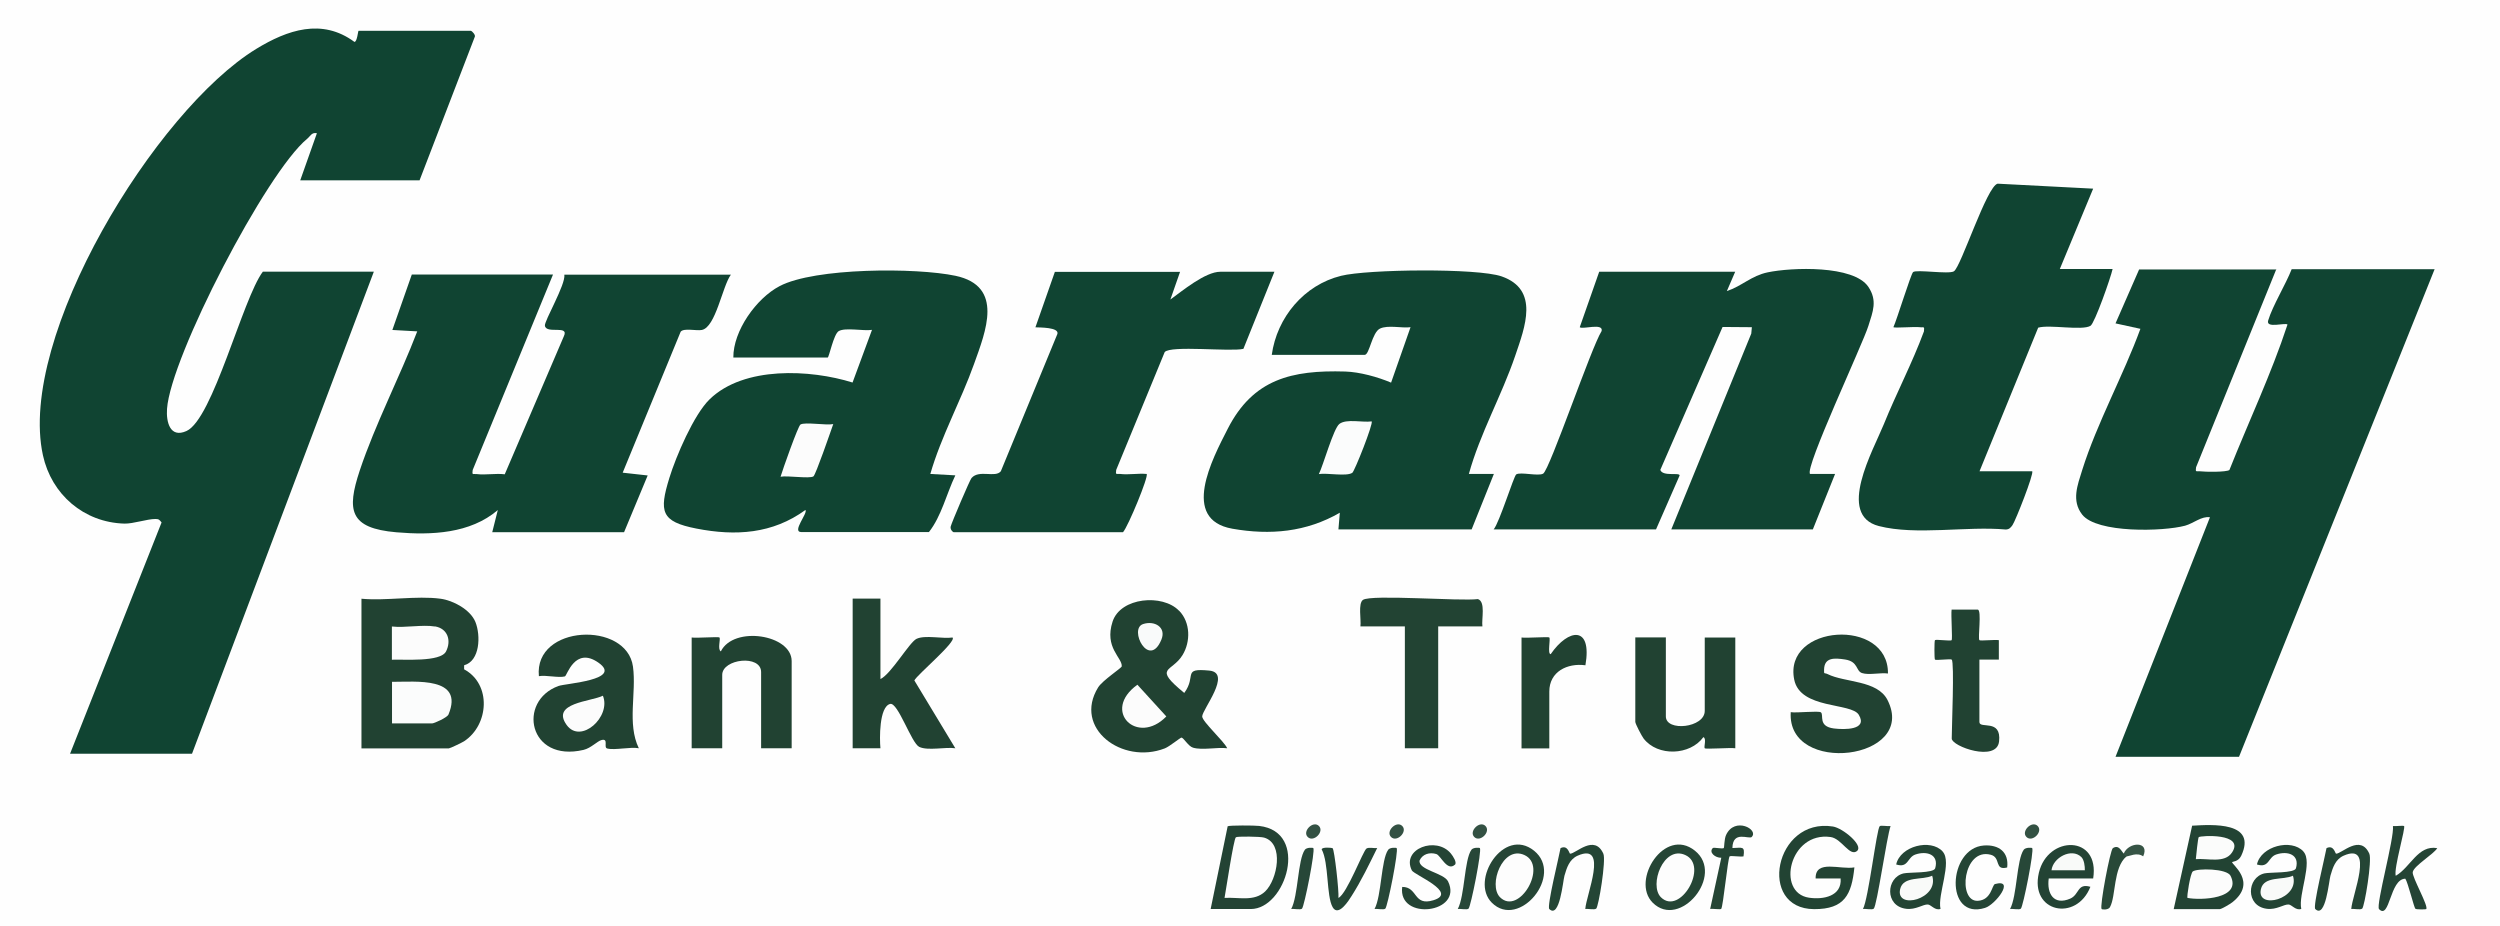<svg viewBox="22 5 216 80" xmlns="http://www.w3.org/2000/svg"><path d="m0 0h258.24v90h-258.24z" fill="#fefefe"/><g fill="#104432"><path d="m28.05 70.13 7.91-19.99c-.18-.22-.22-.3-.53-.3-.72 0-1.93.42-2.68.4-3.51-.1-6.3-2.52-7.04-5.9-2.24-10.24 9.74-29.8 18.42-35.11 2.7-1.65 5.69-2.68 8.49-.61.24.01.31-.96.36-.96h9.71c.06 0 .45.37.32.55l-4.76 12.37h-10.31l1.44-4.07c-.45-.1-.57.26-.84.48-3.53 2.9-11.8 18.84-12.11 23.34-.08 1.13.26 2.55 1.68 1.91 2.29-1.03 4.85-11.44 6.6-13.77h9.59l-15.71 41.65h-10.55z"/><path d="m218.68 28.24-6.94 17.13c-.07.48.02.31.35.35.46.06 2.25.08 2.53-.11 1.66-4.17 3.63-8.33 5.02-12.57-.19-.19-1.89.37-1.67-.35.38-1.27 1.52-3.12 2.03-4.43h12.35l-16.9 42.13h-10.67l8.16-20.7c-.73-.11-1.4.52-2.15.73-1.9.51-7.62.66-8.89-.96-.94-1.21-.4-2.55 0-3.84 1.27-4.05 3.56-8.19 5.03-12.21l-2.15-.47 2.04-4.66h11.87z"/><path d="m171.92 28.48-.72 1.67c1.3-.43 2.1-1.32 3.53-1.62 2.05-.43 7.43-.64 8.7 1.26.79 1.19.39 2.12 0 3.36-.48 1.57-5.54 12.32-5.04 12.8h2.16s-1.92 4.79-1.92 4.79h-12.23l6.91-16.92.05-.55-2.53-.02-5.38 12.35c.21.6 1.68.19 1.67.48l-2.04 4.66h-14.03c.49-.56 1.74-4.61 1.95-4.75.37-.24 1.92.18 2.33-.07.57-.35 4.16-10.92 5.05-12.32.17-.73-1.66-.11-1.89-.33l1.68-4.79z"/><path d="m69.78 28.72-6.94 16.89c-.07.48.02.31.35.35.75.1 1.64-.08 2.42.02l5.1-11.91c.51-1.04-1.49-.17-1.63-.92-.08-.39 1.81-3.57 1.68-4.42h14.39c-.74 1-1.31 4.56-2.52 4.78-.47.09-1.55-.19-1.82.15l-5.01 12.18 2.16.24-2.04 4.9h-11.39l.48-1.91c-2.39 2.04-5.74 2.18-8.76 1.92-4.06-.35-4.31-1.89-3.17-5.33 1.34-4.02 3.45-8.06 4.97-12.03l-2.15-.12 1.68-4.79h12.23z"/><path d="m85.36 35.9c-.02-2.32 1.99-5.13 4-6.18 3.04-1.6 11.81-1.61 15.2-.89 4.21.9 2.6 4.81 1.6 7.61-1.14 3.2-2.85 6.27-3.78 9.51l2.16.12c-.76 1.59-1.2 3.53-2.28 4.9h-11.03c-.85 0 .59-1.64.36-1.91-2.84 2.07-6.03 2.27-9.41 1.61-3.09-.6-3.24-1.47-2.35-4.37.57-1.86 2.12-5.49 3.49-6.81 2.96-2.87 8.69-2.58 12.34-1.44l1.68-4.55c-.73.12-2.3-.23-2.88.11-.44.27-.83 2.28-.95 2.28h-8.15z"/><path d="m131.88 35.66c.45-3.24 2.79-6.04 5.99-6.83 2.28-.57 11.77-.68 13.87.05 3.29 1.15 2.01 4.39 1.18 6.84-1.17 3.45-3.05 6.74-4.01 10.23h2.16s-1.92 4.79-1.92 4.79h-11.51l.12-1.44c-2.89 1.67-6.01 1.96-9.29 1.38-4.48-.8-1.75-5.99-.39-8.64 2.19-4.28 5.51-5.08 10.15-4.94 1.25.04 2.81.47 3.96.96l1.68-4.79c-.77.1-1.95-.21-2.64.12s-.91 2.27-1.32 2.27z"/><path d="m197.58 45.72c.18.17-1.44 4.28-1.7 4.65-.16.22-.28.37-.58.38-3.37-.31-7.75.53-10.97-.3-3.67-.95-.5-6.51.43-8.79 1.09-2.7 2.46-5.29 3.47-8.03.06-.49-.03-.31-.36-.36-.44-.06-2.18.09-2.28 0 .29-.62 1.51-4.59 1.7-4.76.28-.25 3.09.21 3.53-.07.61-.38 2.85-7.39 3.78-7.57l8.25.43-2.88 6.94h4.56c-.16.75-1.55 4.69-1.91 4.91-.74.44-3.52-.13-4.52.16l-5.07 12.41h4.56z"/><path d="m123.96 28.48-.84 2.4c1.02-.74 3.02-2.4 4.31-2.4h4.68l-2.68 6.66c-1.11.27-6.29-.32-6.8.28l-4.19 10.18c-.07.48.02.31.35.35.71.09 1.55-.07 2.28 0 .2.19-1.6 4.54-2.04 5.03h-14.63c-.08 0-.32-.23-.26-.49.08-.33 1.65-4.02 1.8-4.19.66-.75 2.04.01 2.53-.58l4.89-11.87c.16-.58-1.53-.55-1.9-.57l1.68-4.79h10.79z"/></g><path d="m60.06 56.73c1.08.14 2.59.94 3.02 2.02.46 1.16.4 3.35-.98 3.73v.35c2.38 1.28 2.15 4.81-.01 6.22-.19.12-1.21.61-1.31.61h-7.55v-12.93c2.14.2 4.76-.28 6.83 0z" fill="#214232"/><path d="m123.88 57.77c.98 1.01 1 2.67.29 3.83-.93 1.52-2.61 1 .15 3.27 1.1-1.49-.23-2.16 2.17-1.93 1.98.2-.61 3.35-.62 3.96 0 .45 1.9 2.15 2.16 2.75-.88-.11-2.14.19-2.95-.05-.42-.12-.81-.87-1.01-.87-.09 0-1.02.77-1.43.93-3.68 1.43-7.94-1.74-5.76-5.27.39-.62 2.04-1.68 2.04-1.82.05-.75-1.53-1.61-.79-3.87.69-2.1 4.32-2.4 5.73-.94z" fill="#214232"/><path d="m98.07 56.73v6.94c.9-.41 2.5-3.17 3.11-3.47.73-.36 2.26.01 3.12-.12.38.34-3.08 3.23-3.3 3.71l3.54 5.86c-.86-.13-2.37.24-3.12-.12-.68-.33-1.84-3.88-2.51-3.71-.96.24-.92 3.03-.84 3.83h-2.4v-12.93h2.4z" fill="#214232"/><path d="m77.21 69.65c-.76-.14-2.09.19-2.75.02-.34-.09.16-.89-.49-.73-.36.09-.91.7-1.55.85-4.76 1.12-5.75-4.22-2.17-5.52.62-.23 5.61-.51 3.45-2.02-2.03-1.42-2.71 1.14-2.89 1.19-.53.15-1.62-.13-2.25-.02-.43-4.46 7.59-4.79 8.13-.82.31 2.29-.52 4.92.5 7.04z" fill="#214232"/><path d="m185.11 63.19c-.66-.09-1.65.16-2.24-.04-.54-.19-.3-.99-1.46-1.17-.92-.14-1.78-.19-1.81.86-.01.47.01.26.3.4 1.49.75 4.3.51 5.18 2.24 2.64 5.2-8.71 6.56-8.36 1.05.48.09 2.42-.14 2.61.02.27.24-.28 1.21 1.12 1.39.89.11 2.95.15 2.15-1.18-.64-1.07-5.06-.46-5.58-3.04-.97-4.77 8.14-5.39 8.1-.54z" fill="#214232"/><path d="m165.93 60.08v6.82c0 1.34 3.36.99 3.36-.48v-6.34h2.64v9.57c-.43-.07-2.55.1-2.64 0-.1-.11.18-.85-.12-.96-1.15 1.59-3.95 1.69-5.16.12-.17-.22-.72-1.28-.72-1.44v-7.3h2.64z" fill="#214232"/><path d="m90.4 69.65h-2.64v-6.58c0-1.54-3.36-1.15-3.36.24v6.34h-2.64v-9.57c.4.07 2.31-.09 2.4 0 .12.12-.19 1.02.12 1.2 1.11-2.24 6.12-1.46 6.12.84v7.54z" fill="#214232"/><path d="m150.1 59.12h-3.84v10.53h-2.88v-10.53h-3.84c.08-.57-.22-1.98.22-2.29.7-.49 8.45.13 9.93-.07.69.23.3 1.74.39 2.36z" fill="#224333"/><path d="m190.62 61.99c-.09-.09-1.35.09-1.44 0-.06-.06-.06-1.62 0-1.68.09-.09 1.35.1 1.44 0s-.07-2.21 0-2.64h2.26c.36.05-.01 2.49.14 2.64.08.08 1.35-.06 1.68 0v1.68s-1.68 0-1.68 0v5.39c0 .64 1.92-.32 1.7 1.68-.2 1.82-4.09.43-4.09-.25 0-.93.24-6.58 0-6.82z" fill="#214232"/><path d="m153.46 60.08c.41.07 2.31-.09 2.4 0 .12.12-.18 1.43.12 1.44 1.52-2.22 3.6-2.51 3 .96-1.57-.21-3.12.55-3.12 2.27v4.91h-2.4v-9.57z" fill="#214232"/><path d="m209.81 83.54 1.59-7.2c1.71-.1 5.64-.37 4.24 2.6-.25.52-.76.5-.78.54-.12.16 2.24 1.72.01 3.48-.19.15-.93.59-1.09.59h-3.96z" fill="#224333"/><path d="m126.6 83.54 1.47-7.15c.14-.09 2.33-.08 2.72-.03 4.38.5 2.31 7.18-.72 7.18h-3.48z" fill="#234334"/><path d="m182.47 78.51c-.65.57-1.33-1.05-2.3-1.19-3.56-.5-4.73 4.81-1.88 5.24 1.25.19 2.86-.13 2.74-1.66h-2.16c-.04-1.68 2.16-.73 3.35-.96-.24 2.36-.85 3.62-3.48 3.61-4.93-.02-3.41-7.93 1.62-7.14.87.14 2.64 1.62 2.1 2.1z" fill="#224333"/><path d="m221.01 78.57c.85.91-.46 3.73-.18 4.96-.46.17-.81-.35-1.08-.38-.41-.04-1.06.48-1.89.37-1.87-.23-1.74-2.71-.21-3.06.48-.11 2.59 0 2.72-.44.34-1.18-.71-1.53-1.71-1.19-.71.24-.6 1.2-1.66.86.35-1.59 2.97-2.25 4.01-1.13z" fill="#234434"/><path d="m189.84 78.57c.85.91-.46 3.73-.18 4.96-.46.17-.81-.35-1.08-.38-.41-.04-1.06.48-1.89.37-1.87-.23-1.74-2.71-.21-3.06.48-.11 2.59 0 2.72-.44.34-1.18-.71-1.53-1.71-1.19-.71.24-.6 1.2-1.66.86.35-1.59 2.97-2.25 4.01-1.13z" fill="#234434"/><path d="m202.85 80.9h-3.84c-.18 1.33.45 2.35 1.86 1.74.8-.35.59-1.36 1.74-1.02-1.2 3.05-5.26 2.22-4.45-1.22.76-3.24 5.29-3.29 4.69.5z" fill="#234334"/><path d="m229.71 76.36c.16.15-.9 3.65-.72 4.31 1.28-.73 1.92-2.69 3.59-2.39-.33.54-2.02 1.52-2.12 2.07-.08.42 1.41 2.98 1.16 3.2-.04.03-.84.04-.93-.03-.12-.1-.64-2.27-.87-2.6-1.35.02-1.33 3.58-2.27 2.63-.3-.3 1.34-6.2 1.2-7.18.23.03.89-.06.95 0z" fill="#244435"/><path d="m150.89 82.99c-1.91-1.91 1.03-6.59 3.65-4.49s-1.3 6.84-3.65 4.49z" fill="#254535"/><path d="m164.79 82.99c-1.91-1.91 1.03-6.59 3.65-4.49s-1.3 6.84-3.65 4.49z" fill="#254535"/><path d="m159.9 83.51c-.15.12-.67-.01-.93.03.06-1.19 2.05-5.8-.66-4.61-.72.32-.94 1.04-1.14 1.73-.13.44-.41 3.75-1.31 2.88-.23-.22.85-4.56.97-5.26.64-.32.75.49.83.48.49 0 2.1-1.72 2.87 0 .25.56-.41 4.58-.62 4.75z" fill="#244535"/><path d="m226.08 83.51c-.15.12-.67-.01-.93.03.06-1.19 2.05-5.8-.66-4.61-.72.32-.94 1.04-1.14 1.73-.13.44-.41 3.75-1.31 2.88-.23-.22.85-4.56.97-5.26.64-.32.75.49.83.48.49 0 2.1-1.72 2.87 0 .25.56-.41 4.58-.62 4.75z" fill="#244535"/><path d="m147.7 79.71c-.66.61-1.22-.8-1.6-.92-.58-.18-1.2 0-1.45.56-.12.82 2.1 1.07 2.46 1.8 1.35 2.76-4.35 3.45-3.96.48 1.37-.01.94 1.69 2.7 1.15 2.17-.66-1.68-2.19-1.87-2.58-.92-1.86 2.12-2.99 3.38-1.45.18.22.55.78.34.97z" fill="#244434"/><path d="m195.42 79.95c-1.14.29-.51-.86-1.42-1.1-2.39-.63-2.89 4.07-1.12 3.98 1.19-.06 1.22-1.38 1.49-1.45 1.77-.48.04 1.78-.86 2.06-3.51 1.11-3.23-5.17-.1-5.39 1.29-.09 2.17.57 2.01 1.9z" fill="#244535"/><path d="m173.36 77.31c-.25.24-1.65-.6-1.68.96.83-.01 1.1-.22.96.72-.27.06-1.11-.08-1.2 0-.16.16-.56 4.38-.73 4.54-.07.07-.72-.03-.95 0l.96-4.42c-.52.02-1.11-.47-.73-.84.09-.08.83.1.95 0 .04-.04.03-.77.19-1.12.74-1.63 2.88-.47 2.21.17z" fill="#254535"/><path d="m137.14 78.29c.16.15.56 3.74.5 4.29.74-.35 2.13-4.09 2.43-4.27.23-.13.64 0 .92-.04-.68 1.38-1.38 2.84-2.21 4.14-.22.35-1.14 1.85-1.64.97-.55-.96-.32-3.84-.95-5 .06-.22.9-.13.94-.1z" fill="#244535"/><path d="m185.35 76.36c-.33.9-1.18 6.92-1.46 7.15-.15.12-.67-.01-.93.03.48-.9 1.18-6.92 1.45-7.16.1-.09.7.03.94-.01z" fill="#274738"/><path d="m205.73 78.99c-1.16.98-.9 3.43-1.43 4.39-.14.25-.66.22-.72.16-.19-.19.74-5.11.97-5.26.54-.35.75.31.95.47.33-.23.45-.1.24.24z" fill="#284838"/><path d="m135.47 78.27c.19.19-.78 5.07-.98 5.24-.15.12-.67-.01-.93.03.61-1.13.56-4.25 1.18-5.12.15-.21.68-.2.74-.14z" fill="#274738"/><path d="m142.67 78.27c.19.19-.78 5.07-.98 5.24-.15.12-.67-.01-.93.03.61-1.13.56-4.25 1.18-5.12.15-.21.68-.2.74-.14z" fill="#274738"/><path d="m149.86 78.27c.19.19-.78 5.07-.98 5.24-.15.12-.67-.01-.93.03.61-1.13.56-4.25 1.18-5.12.15-.21.68-.2.74-.14z" fill="#274738"/><path d="m197.58 78.27c.19.19-.78 5.07-.98 5.24-.15.12-.67-.01-.93.03.61-1.13.56-4.25 1.18-5.12.15-.21.68-.2.74-.14z" fill="#274738"/><path d="m205.49 78.75c.42-1.03 2.29-1.11 1.68.24-.54-.39-1.2.01-1.44 0-.2-.01-.2-.2-.24-.24z" fill="#365445"/><path d="m198.05 76.36c.5.5-.46 1.45-.96.96s.46-1.45.96-.96z" fill="#335143"/><path d="m150.34 76.36c.5.5-.46 1.45-.96.96s.46-1.45.96-.96z" fill="#335143"/><path d="m143.15 76.36c.5.5-.46 1.45-.96.96s.46-1.45.96-.96z" fill="#335143"/><path d="m135.95 76.36c.5.5-.46 1.45-.96.96s.46-1.45.96-.96z" fill="#335143"/><path d="m93.99 41.65c-.21.59-1.51 4.38-1.71 4.51-.35.22-2.25-.09-2.84.03.18-.61 1.51-4.38 1.72-4.51.39-.24 2.22.09 2.84-.04z" fill="#fcfcfc"/><path d="m140.51 41.41c.17.16-1.47 4.3-1.67 4.44-.5.34-2.2-.01-2.89.11.39-.79 1.26-3.93 1.77-4.33.61-.47 2-.11 2.78-.22z" fill="#fbfcfc"/><path d="m55.87 63.91c2.03.01 6.25-.47 4.88 2.82-.12.28-1.25.77-1.4.77h-3.48z" fill="#fbfcfc"/><path d="m59.58 59.12c1.09.18 1.44 1.21.96 2.16s-3.69.67-4.68.72v-2.87c1.15.13 2.63-.18 3.72 0z" fill="#fcfcfc"/><path d="m120.27 64.16 2.5 2.74c-2.49 2.57-5.64-.48-2.5-2.74z" fill="#fcfcfc"/><path d="m120.76 58.92c.98-.33 2.02.27 1.59 1.33-1.06 2.61-2.86-.91-1.59-1.33z" fill="#f9fafa"/><path d="m74.09 65.11c.74 1.81-1.91 4.22-3.13 2.53-1.39-1.92 2.11-2.02 3.13-2.53z" fill="#fcfcfc"/><path d="m211 82.58c-.08-.08.24-2.13.46-2.29.39-.28 2.94-.26 3.26.38 1 2.01-2.6 2.13-3.72 1.91z" fill="#fcfcfc"/><path d="m211.72 79.23c.03-.31.18-1.83.25-1.9.14-.14 4-.37 2.88 1.32-.64.97-2.12.49-3.13.58z" fill="#fbfcfb"/><path d="m131.31 82.02c-.95.91-2.32.48-3.51.56.13-.69.78-5.07.98-5.24.1-.09 2.13-.07 2.44.03 1.75.51 1.15 3.63.09 4.65z" fill="#fdfdfd"/><path d="m220.11 80.66c.64 2.02-3.17 2.99-2.77 1.17.26-1.18 1.94-.76 2.77-1.17z" fill="#f9faf9"/><path d="m188.94 80.66c.64 2.02-3.17 2.99-2.77 1.17.26-1.18 1.94-.76 2.77-1.17z" fill="#f9faf9"/><path d="m201.83 79.05c.24.24.31.8.3 1.14h-2.88c.12-1.08 1.72-1.97 2.58-1.14z" fill="#f9faf9"/><path d="m151.6 82.52c-1.04-1.05.22-4.49 2.1-3.65 2.08.93-.45 5.29-2.1 3.65z" fill="#fdfdfd"/><path d="m165.5 82.52c-1.04-1.05.22-4.49 2.1-3.65 2.08.93-.45 5.29-2.1 3.65z" fill="#fdfdfd"/></svg>